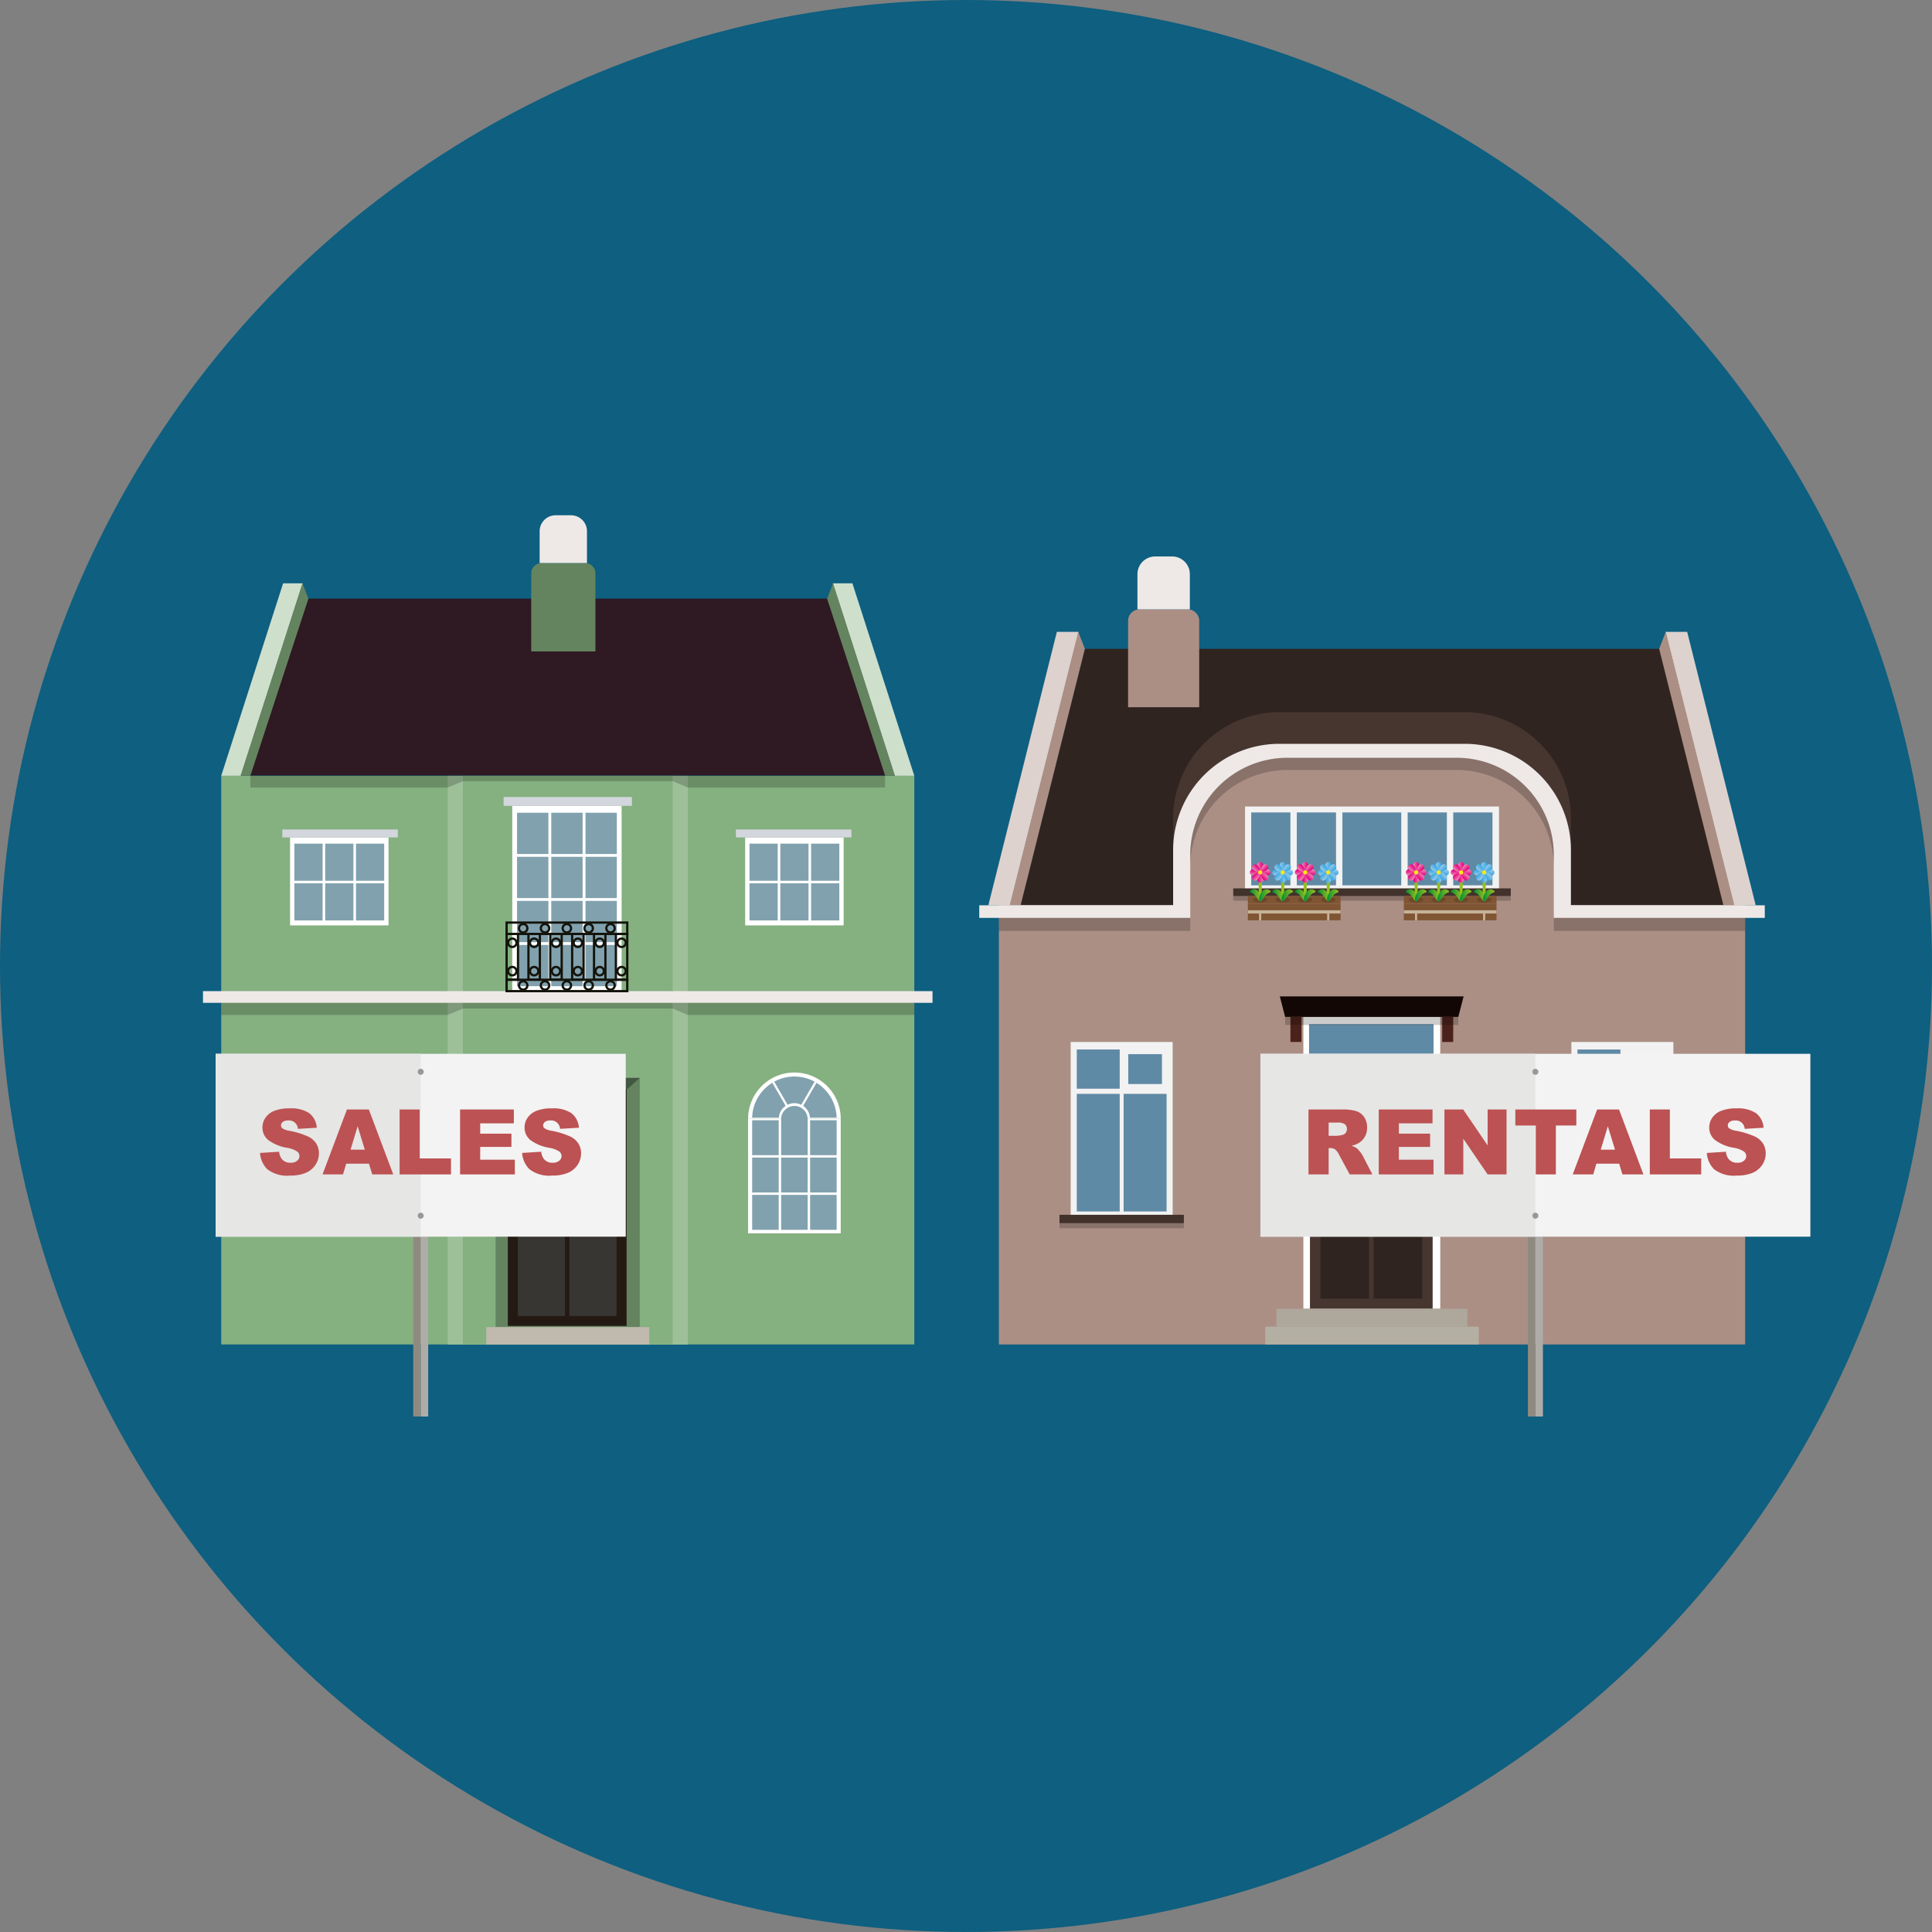 <?xml version="1.0" encoding="UTF-8"?>
<svg xmlns="http://www.w3.org/2000/svg" xmlns:xlink="http://www.w3.org/1999/xlink" width="160" height="160" viewBox="0 0 160 160">
  <rect x="0" y="0" width="160" height="160" fill="#808080" stroke="none"/>
  <defs>
    <style>.cls-1{isolation:isolate;}.cls-2{fill:#0e5f80;}.cls-3{fill:#85b080;}.cls-4{fill:#9dc099;}.cls-5{fill:#2f1922;}.cls-100,.cls-103,.cls-104,.cls-105,.cls-106,.cls-107,.cls-108,.cls-109,.cls-11,.cls-110,.cls-116,.cls-117,.cls-16,.cls-17,.cls-19,.cls-23,.cls-31,.cls-32,.cls-33,.cls-34,.cls-35,.cls-36,.cls-37,.cls-38,.cls-42,.cls-43,.cls-44,.cls-45,.cls-46,.cls-47,.cls-48,.cls-49,.cls-5,.cls-52,.cls-53,.cls-54,.cls-55,.cls-56,.cls-57,.cls-58,.cls-59,.cls-62,.cls-63,.cls-64,.cls-65,.cls-66,.cls-67,.cls-68,.cls-69,.cls-73,.cls-74,.cls-75,.cls-76,.cls-77,.cls-78,.cls-79,.cls-80,.cls-83,.cls-84,.cls-85,.cls-86,.cls-87,.cls-88,.cls-89,.cls-9,.cls-90,.cls-93,.cls-94,.cls-95,.cls-96,.cls-97,.cls-98,.cls-99{fill-rule:evenodd;}.cls-6{fill:#648460;}.cls-7,.cls-9{fill:#eee9e7;}.cls-8{fill:#cedfcc;}.cls-10{opacity:0.2;}.cls-11{fill:#435840;}.cls-12{fill:#241a13;}.cls-13{fill:#5f8aa5;}.cls-14{fill:#383633;}.cls-15{fill:#c87e2c;}.cls-16{fill:#c0b9ad;}.cls-113,.cls-17{fill:#fff;}.cls-18,.cls-19{fill:#81a1ae;}.cls-20{fill:#d3d6dd;}.cls-21,.cls-30{fill:none;stroke-miterlimit:10;}.cls-21{stroke:#14140b;stroke-width:0.187px;}.cls-22{fill:#ab8f85;}.cls-114,.cls-23{fill:#2f2420;}.cls-24{fill:#ddd2ce;}.cls-25{fill:#473630;}.cls-26{fill:#f2f2f2;}.cls-27{fill:#41322b;}.cls-28{fill:#7f5533;}.cls-29{fill:#422918;mix-blend-mode:multiply;opacity:0.3;}.cls-30{stroke:#93c01f;stroke-width:0.254px;}.cls-31{fill:url(#linear-gradient);}.cls-32{fill:url(#linear-gradient-2);}.cls-33{fill:url(#linear-gradient-3);}.cls-34{fill:url(#linear-gradient-4);}.cls-35{fill:url(#linear-gradient-5);}.cls-36{fill:url(#linear-gradient-6);}.cls-37{fill:url(#linear-gradient-7);}.cls-38{fill:url(#linear-gradient-8);}.cls-39{fill:#fcea0d;}.cls-40{fill:url(#linear-gradient-9);}.cls-41{fill:url(#linear-gradient-10);}.cls-42{fill:url(#linear-gradient-11);}.cls-43{fill:url(#linear-gradient-12);}.cls-44{fill:url(#linear-gradient-13);}.cls-45{fill:url(#linear-gradient-14);}.cls-46{fill:url(#linear-gradient-15);}.cls-47{fill:url(#linear-gradient-16);}.cls-48{fill:url(#linear-gradient-17);}.cls-49{fill:url(#linear-gradient-18);}.cls-50{fill:url(#linear-gradient-19);}.cls-51{fill:url(#linear-gradient-20);}.cls-52{fill:url(#linear-gradient-21);}.cls-53{fill:url(#linear-gradient-22);}.cls-54{fill:url(#linear-gradient-23);}.cls-55{fill:url(#linear-gradient-24);}.cls-56{fill:url(#linear-gradient-25);}.cls-57{fill:url(#linear-gradient-26);}.cls-58{fill:url(#linear-gradient-27);}.cls-59{fill:url(#linear-gradient-28);}.cls-60{fill:url(#linear-gradient-29);}.cls-61{fill:url(#linear-gradient-30);}.cls-62{fill:url(#linear-gradient-31);}.cls-63{fill:url(#linear-gradient-32);}.cls-64{fill:url(#linear-gradient-33);}.cls-65{fill:url(#linear-gradient-34);}.cls-66{fill:url(#linear-gradient-35);}.cls-67{fill:url(#linear-gradient-36);}.cls-68{fill:url(#linear-gradient-37);}.cls-69{fill:url(#linear-gradient-38);}.cls-70{fill:url(#linear-gradient-39);}.cls-71{fill:url(#linear-gradient-40);}.cls-72{fill:#c7b299;}.cls-73{fill:url(#linear-gradient-41);}.cls-74{fill:url(#linear-gradient-42);}.cls-75{fill:url(#linear-gradient-43);}.cls-76{fill:url(#linear-gradient-44);}.cls-77{fill:url(#linear-gradient-45);}.cls-78{fill:url(#linear-gradient-46);}.cls-79{fill:url(#linear-gradient-47);}.cls-80{fill:url(#linear-gradient-48);}.cls-81{fill:url(#linear-gradient-49);}.cls-82{fill:url(#linear-gradient-50);}.cls-83{fill:url(#linear-gradient-51);}.cls-84{fill:url(#linear-gradient-52);}.cls-85{fill:url(#linear-gradient-53);}.cls-86{fill:url(#linear-gradient-54);}.cls-87{fill:url(#linear-gradient-55);}.cls-88{fill:url(#linear-gradient-56);}.cls-89{fill:url(#linear-gradient-57);}.cls-90{fill:url(#linear-gradient-58);}.cls-91{fill:url(#linear-gradient-59);}.cls-92{fill:url(#linear-gradient-60);}.cls-93{fill:url(#linear-gradient-61);}.cls-94{fill:url(#linear-gradient-62);}.cls-95{fill:url(#linear-gradient-63);}.cls-96{fill:url(#linear-gradient-64);}.cls-97{fill:url(#linear-gradient-65);}.cls-98{fill:url(#linear-gradient-66);}.cls-99{fill:url(#linear-gradient-67);}.cls-100{fill:url(#linear-gradient-68);}.cls-101{fill:url(#linear-gradient-69);}.cls-102{fill:url(#linear-gradient-70);}.cls-103{fill:url(#linear-gradient-71);}.cls-104{fill:url(#linear-gradient-72);}.cls-105{fill:url(#linear-gradient-73);}.cls-106{fill:url(#linear-gradient-74);}.cls-107{fill:url(#linear-gradient-75);}.cls-108{fill:url(#linear-gradient-76);}.cls-109{fill:url(#linear-gradient-77);}.cls-110{fill:url(#linear-gradient-78);}.cls-111{fill:url(#linear-gradient-79);}.cls-112{fill:url(#linear-gradient-80);}.cls-115{fill:#c8752c;}.cls-116{fill:#ada79c;}.cls-117{fill:#b4afa3;}.cls-118{fill:#120705;}.cls-119{fill:#4b221b;}.cls-120{fill:#8f8a80;}.cls-121{fill:#afaca8;}.cls-122{fill:#f3f3f3;}.cls-123{fill:#e6e6e5;}.cls-124{fill:#989898;}.cls-125{fill:#bc5253;}</style>
    <linearGradient id="linear-gradient" x1="119.907" y1="71.772" x2="120.386" y2="71.772" gradientTransform="translate(-15.78)" gradientUnits="userSpaceOnUse">
      <stop offset="0" stop-color="#ef87b5"></stop>
      <stop offset="0.406" stop-color="#eb4b9c"></stop>
      <stop offset="0.806" stop-color="#e71586"></stop>
      <stop offset="1" stop-color="#e5007e"></stop>
    </linearGradient>
    <linearGradient id="linear-gradient-2" x1="-5594.776" y1="-3520.552" x2="-5594.297" y2="-3520.552" gradientTransform="translate(-5490.17 -3447.825) rotate(180)" xlink:href="#linear-gradient"></linearGradient>
    <linearGradient id="linear-gradient-3" x1="-928.437" y1="-4594.568" x2="-927.958" y2="-4594.568" gradientTransform="translate(-4489.724 1000.446) rotate(90)" xlink:href="#linear-gradient"></linearGradient>
    <linearGradient id="linear-gradient-4" x1="-4546.432" y1="1145.788" x2="-4545.953" y2="1145.788" gradientTransform="translate(-1041.899 -4473.944) rotate(-90)" xlink:href="#linear-gradient"></linearGradient>
    <linearGradient id="linear-gradient-5" x1="562.166" y1="-2478.517" x2="562.645" y2="-2478.517" gradientTransform="translate(-2045.553 1426.807) rotate(45)" xlink:href="#linear-gradient"></linearGradient>
    <linearGradient id="linear-gradient-6" x1="-6037.034" y1="-970.263" x2="-6036.555" y2="-970.263" gradientTransform="translate(-3478.55 -4882.151) rotate(-135)" xlink:href="#linear-gradient"></linearGradient>
    <linearGradient id="linear-gradient-7" x1="-3478.725" y1="-5036.826" x2="-3478.246" y2="-5036.826" gradientTransform="translate(-5916.531 -1029.326) rotate(135)" xlink:href="#linear-gradient"></linearGradient>
    <linearGradient id="linear-gradient-8" x1="-1996.143" y1="1588.046" x2="-1995.664" y2="1588.046" gradientTransform="translate(392.428 -2462.324) rotate(-45)" xlink:href="#linear-gradient"></linearGradient>
    <linearGradient id="linear-gradient-9" x1="119.283" y1="74.142" x2="120.246" y2="74.142" gradientTransform="translate(-15.78)" gradientUnits="userSpaceOnUse">
      <stop offset="0" stop-color="#008d36"></stop>
      <stop offset="0.448" stop-color="#48a62b"></stop>
      <stop offset="0.82" stop-color="#7eb922"></stop>
      <stop offset="1" stop-color="#93c01f"></stop>
    </linearGradient>
    <linearGradient id="linear-gradient-10" x1="120.047" y1="74.142" x2="121.01" y2="74.142" xlink:href="#linear-gradient-9"></linearGradient>
    <linearGradient id="linear-gradient-11" x1="121.769" y1="71.772" x2="122.248" y2="71.772" gradientTransform="translate(-15.78)" gradientUnits="userSpaceOnUse">
      <stop offset="0" stop-color="#9ccaee"></stop>
      <stop offset="0.25" stop-color="#7fc0ea"></stop>
      <stop offset="0.754" stop-color="#4aafe3"></stop>
      <stop offset="1" stop-color="#35a8e0"></stop>
    </linearGradient>
    <linearGradient id="linear-gradient-12" x1="-5596.638" y1="-3520.552" x2="-5596.159" y2="-3520.552" gradientTransform="translate(-5490.17 -3447.825) rotate(180)" xlink:href="#linear-gradient-11"></linearGradient>
    <linearGradient id="linear-gradient-13" x1="-928.437" y1="-4596.429" x2="-927.958" y2="-4596.429" gradientTransform="translate(-4489.724 1000.446) rotate(90)" xlink:href="#linear-gradient-11"></linearGradient>
    <linearGradient id="linear-gradient-14" x1="-4546.432" y1="1147.649" x2="-4545.953" y2="1147.649" gradientTransform="translate(-1041.899 -4473.944) rotate(-90)" xlink:href="#linear-gradient-11"></linearGradient>
    <linearGradient id="linear-gradient-15" x1="563.482" y1="-2479.834" x2="563.961" y2="-2479.834" gradientTransform="translate(-2045.553 1426.807) rotate(45)" xlink:href="#linear-gradient-11"></linearGradient>
    <linearGradient id="linear-gradient-16" x1="-6038.351" y1="-968.946" x2="-6037.872" y2="-968.946" gradientTransform="translate(-3478.55 -4882.151) rotate(-135)" xlink:href="#linear-gradient-11"></linearGradient>
    <linearGradient id="linear-gradient-17" x1="-3480.042" y1="-5038.143" x2="-3479.563" y2="-5038.143" gradientTransform="translate(-5916.531 -1029.326) rotate(135)" xlink:href="#linear-gradient-11"></linearGradient>
    <linearGradient id="linear-gradient-18" x1="-1994.827" y1="1589.363" x2="-1994.348" y2="1589.363" gradientTransform="translate(392.428 -2462.324) rotate(-45)" xlink:href="#linear-gradient-11"></linearGradient>
    <linearGradient id="linear-gradient-19" x1="121.145" y1="74.142" x2="122.108" y2="74.142" xlink:href="#linear-gradient-9"></linearGradient>
    <linearGradient id="linear-gradient-20" x1="121.909" y1="74.142" x2="122.872" y2="74.142" xlink:href="#linear-gradient-9"></linearGradient>
    <linearGradient id="linear-gradient-21" x1="125.54" y1="71.772" x2="126.019" y2="71.772" xlink:href="#linear-gradient-11"></linearGradient>
    <linearGradient id="linear-gradient-22" x1="-5600.408" y1="-3520.552" x2="-5599.93" y2="-3520.552" gradientTransform="translate(-5490.17 -3447.825) rotate(180)" xlink:href="#linear-gradient-11"></linearGradient>
    <linearGradient id="linear-gradient-23" x1="-928.437" y1="-4600.2" x2="-927.958" y2="-4600.2" gradientTransform="translate(-4489.724 1000.446) rotate(90)" xlink:href="#linear-gradient-11"></linearGradient>
    <linearGradient id="linear-gradient-24" x1="-4546.432" y1="1151.42" x2="-4545.953" y2="1151.42" gradientTransform="translate(-1041.899 -4473.944) rotate(-90)" xlink:href="#linear-gradient-11"></linearGradient>
    <linearGradient id="linear-gradient-25" x1="566.149" y1="-2482.5" x2="566.628" y2="-2482.5" gradientTransform="translate(-2045.553 1426.807) rotate(45)" xlink:href="#linear-gradient-11"></linearGradient>
    <linearGradient id="linear-gradient-26" x1="-6041.017" y1="-966.28" x2="-6040.538" y2="-966.28" gradientTransform="translate(-3478.55 -4882.151) rotate(-135)" xlink:href="#linear-gradient-11"></linearGradient>
    <linearGradient id="linear-gradient-27" x1="-3482.708" y1="-5040.809" x2="-3482.229" y2="-5040.809" gradientTransform="translate(-5916.531 -1029.326) rotate(135)" xlink:href="#linear-gradient-11"></linearGradient>
    <linearGradient id="linear-gradient-28" x1="-1992.16" y1="1592.029" x2="-1991.681" y2="1592.029" gradientTransform="translate(392.428 -2462.324) rotate(-45)" xlink:href="#linear-gradient-11"></linearGradient>
    <linearGradient id="linear-gradient-29" x1="124.916" y1="74.142" x2="125.879" y2="74.142" xlink:href="#linear-gradient-9"></linearGradient>
    <linearGradient id="linear-gradient-30" x1="125.68" y1="74.142" x2="126.643" y2="74.142" xlink:href="#linear-gradient-9"></linearGradient>
    <linearGradient id="linear-gradient-31" x1="123.631" y1="71.772" x2="124.11" y2="71.772" xlink:href="#linear-gradient"></linearGradient>
    <linearGradient id="linear-gradient-32" x1="-5598.499" y1="-3520.552" x2="-5598.02" y2="-3520.552" gradientTransform="translate(-5490.17 -3447.825) rotate(180)" xlink:href="#linear-gradient"></linearGradient>
    <linearGradient id="linear-gradient-33" x1="-928.437" y1="-4598.291" x2="-927.958" y2="-4598.291" gradientTransform="translate(-4489.724 1000.446) rotate(90)" xlink:href="#linear-gradient"></linearGradient>
    <linearGradient id="linear-gradient-34" x1="-4546.432" y1="1149.511" x2="-4545.953" y2="1149.511" gradientTransform="translate(-1041.899 -4473.944) rotate(-90)" xlink:href="#linear-gradient"></linearGradient>
    <linearGradient id="linear-gradient-35" x1="564.799" y1="-2481.15" x2="565.278" y2="-2481.15" gradientTransform="translate(-2045.553 1426.807) rotate(45)" xlink:href="#linear-gradient"></linearGradient>
    <linearGradient id="linear-gradient-36" x1="-6039.667" y1="-967.63" x2="-6039.188" y2="-967.63" gradientTransform="translate(-3478.55 -4882.151) rotate(-135)" xlink:href="#linear-gradient"></linearGradient>
    <linearGradient id="linear-gradient-37" x1="-3481.358" y1="-5039.459" x2="-3480.879" y2="-5039.459" gradientTransform="translate(-5916.531 -1029.326) rotate(135)" xlink:href="#linear-gradient"></linearGradient>
    <linearGradient id="linear-gradient-38" x1="-1993.511" y1="1590.679" x2="-1993.032" y2="1590.679" gradientTransform="translate(392.428 -2462.324) rotate(-45)" xlink:href="#linear-gradient"></linearGradient>
    <linearGradient id="linear-gradient-39" x1="123.007" y1="74.142" x2="123.97" y2="74.142" xlink:href="#linear-gradient-9"></linearGradient>
    <linearGradient id="linear-gradient-40" x1="123.77" y1="74.142" x2="124.734" y2="74.142" xlink:href="#linear-gradient-9"></linearGradient>
    <linearGradient id="linear-gradient-41" x1="132.821" y1="71.772" x2="133.3" y2="71.772" xlink:href="#linear-gradient"></linearGradient>
    <linearGradient id="linear-gradient-42" x1="-5607.69" y1="-3520.552" x2="-5607.211" y2="-3520.552" gradientTransform="translate(-5490.17 -3447.825) rotate(180)" xlink:href="#linear-gradient"></linearGradient>
    <linearGradient id="linear-gradient-43" x1="-928.437" y1="-4607.481" x2="-927.958" y2="-4607.481" gradientTransform="translate(-4489.724 1000.446) rotate(90)" xlink:href="#linear-gradient"></linearGradient>
    <linearGradient id="linear-gradient-44" x1="-4546.432" y1="1158.701" x2="-4545.953" y2="1158.701" gradientTransform="translate(-1041.899 -4473.944) rotate(-90)" xlink:href="#linear-gradient"></linearGradient>
    <linearGradient id="linear-gradient-45" x1="571.297" y1="-2487.649" x2="571.776" y2="-2487.649" gradientTransform="translate(-2045.553 1426.807) rotate(45)" xlink:href="#linear-gradient"></linearGradient>
    <linearGradient id="linear-gradient-46" x1="-6046.166" y1="-961.131" x2="-6045.687" y2="-961.131" gradientTransform="translate(-3478.55 -4882.151) rotate(-135)" xlink:href="#linear-gradient"></linearGradient>
    <linearGradient id="linear-gradient-47" x1="-3487.857" y1="-5045.958" x2="-3487.378" y2="-5045.958" gradientTransform="translate(-5916.531 -1029.326) rotate(135)" xlink:href="#linear-gradient"></linearGradient>
    <linearGradient id="linear-gradient-48" x1="-1987.012" y1="1597.178" x2="-1986.533" y2="1597.178" gradientTransform="translate(392.428 -2462.324) rotate(-45)" xlink:href="#linear-gradient"></linearGradient>
    <linearGradient id="linear-gradient-49" x1="132.197" y1="74.142" x2="133.16" y2="74.142" xlink:href="#linear-gradient-9"></linearGradient>
    <linearGradient id="linear-gradient-50" x1="132.961" y1="74.142" x2="133.924" y2="74.142" xlink:href="#linear-gradient-9"></linearGradient>
    <linearGradient id="linear-gradient-51" x1="134.683" y1="71.772" x2="135.162" y2="71.772" xlink:href="#linear-gradient-11"></linearGradient>
    <linearGradient id="linear-gradient-52" x1="-5609.551" y1="-3520.552" x2="-5609.072" y2="-3520.552" gradientTransform="translate(-5490.17 -3447.825) rotate(180)" xlink:href="#linear-gradient-11"></linearGradient>
    <linearGradient id="linear-gradient-53" x1="-928.437" y1="-4609.343" x2="-927.958" y2="-4609.343" gradientTransform="translate(-4489.724 1000.446) rotate(90)" xlink:href="#linear-gradient-11"></linearGradient>
    <linearGradient id="linear-gradient-54" x1="-4546.432" y1="1160.563" x2="-4545.953" y2="1160.563" gradientTransform="translate(-1041.899 -4473.944) rotate(-90)" xlink:href="#linear-gradient-11"></linearGradient>
    <linearGradient id="linear-gradient-55" x1="572.614" y1="-2488.965" x2="573.093" y2="-2488.965" gradientTransform="translate(-2045.553 1426.807) rotate(45)" xlink:href="#linear-gradient-11"></linearGradient>
    <linearGradient id="linear-gradient-56" x1="-6047.482" y1="-959.815" x2="-6047.003" y2="-959.815" gradientTransform="translate(-3478.55 -4882.151) rotate(-135)" xlink:href="#linear-gradient-11"></linearGradient>
    <linearGradient id="linear-gradient-57" x1="-3489.173" y1="-5047.274" x2="-3488.694" y2="-5047.274" gradientTransform="translate(-5916.531 -1029.326) rotate(135)" xlink:href="#linear-gradient-11"></linearGradient>
    <linearGradient id="linear-gradient-58" x1="-1985.696" y1="1598.494" x2="-1985.216" y2="1598.494" gradientTransform="translate(392.428 -2462.324) rotate(-45)" xlink:href="#linear-gradient-11"></linearGradient>
    <linearGradient id="linear-gradient-59" x1="134.059" y1="74.142" x2="135.022" y2="74.142" xlink:href="#linear-gradient-9"></linearGradient>
    <linearGradient id="linear-gradient-60" x1="134.823" y1="74.142" x2="135.786" y2="74.142" xlink:href="#linear-gradient-9"></linearGradient>
    <linearGradient id="linear-gradient-61" x1="138.454" y1="71.772" x2="138.933" y2="71.772" xlink:href="#linear-gradient-11"></linearGradient>
    <linearGradient id="linear-gradient-62" x1="-5613.322" y1="-3520.552" x2="-5612.843" y2="-3520.552" gradientTransform="translate(-5490.17 -3447.825) rotate(180)" xlink:href="#linear-gradient-11"></linearGradient>
    <linearGradient id="linear-gradient-63" x1="-928.437" y1="-4613.114" x2="-927.958" y2="-4613.114" gradientTransform="translate(-4489.724 1000.446) rotate(90)" xlink:href="#linear-gradient-11"></linearGradient>
    <linearGradient id="linear-gradient-64" x1="-4546.432" y1="1164.334" x2="-4545.953" y2="1164.334" gradientTransform="translate(-1041.899 -4473.944) rotate(-90)" xlink:href="#linear-gradient-11"></linearGradient>
    <linearGradient id="linear-gradient-65" x1="575.28" y1="-2491.631" x2="575.759" y2="-2491.631" gradientTransform="translate(-2045.553 1426.807) rotate(45)" xlink:href="#linear-gradient-11"></linearGradient>
    <linearGradient id="linear-gradient-66" x1="-6050.149" y1="-957.149" x2="-6049.67" y2="-957.149" gradientTransform="translate(-3478.55 -4882.151) rotate(-135)" xlink:href="#linear-gradient-11"></linearGradient>
    <linearGradient id="linear-gradient-67" x1="-3491.84" y1="-5049.94" x2="-3491.361" y2="-5049.94" gradientTransform="translate(-5916.531 -1029.326) rotate(135)" xlink:href="#linear-gradient-11"></linearGradient>
    <linearGradient id="linear-gradient-68" x1="-1983.029" y1="1601.16" x2="-1982.55" y2="1601.16" gradientTransform="translate(392.428 -2462.324) rotate(-45)" xlink:href="#linear-gradient-11"></linearGradient>
    <linearGradient id="linear-gradient-69" x1="137.83" y1="74.142" x2="138.793" y2="74.142" xlink:href="#linear-gradient-9"></linearGradient>
    <linearGradient id="linear-gradient-70" x1="138.594" y1="74.142" x2="139.556" y2="74.142" xlink:href="#linear-gradient-9"></linearGradient>
    <linearGradient id="linear-gradient-71" x1="136.544" y1="71.772" x2="137.023" y2="71.772" xlink:href="#linear-gradient"></linearGradient>
    <linearGradient id="linear-gradient-72" x1="-5611.413" y1="-3520.552" x2="-5610.934" y2="-3520.552" gradientTransform="translate(-5490.17 -3447.825) rotate(180)" xlink:href="#linear-gradient"></linearGradient>
    <linearGradient id="linear-gradient-73" x1="-928.437" y1="-4611.205" x2="-927.958" y2="-4611.205" gradientTransform="translate(-4489.724 1000.446) rotate(90)" xlink:href="#linear-gradient"></linearGradient>
    <linearGradient id="linear-gradient-74" x1="-4546.432" y1="1162.425" x2="-4545.953" y2="1162.425" gradientTransform="translate(-1041.899 -4473.944) rotate(-90)" xlink:href="#linear-gradient"></linearGradient>
    <linearGradient id="linear-gradient-75" x1="573.93" y1="-2490.281" x2="574.409" y2="-2490.281" gradientTransform="translate(-2045.553 1426.807) rotate(45)" xlink:href="#linear-gradient"></linearGradient>
    <linearGradient id="linear-gradient-76" x1="-6048.799" y1="-958.499" x2="-6048.32" y2="-958.499" gradientTransform="translate(-3478.55 -4882.151) rotate(-135)" xlink:href="#linear-gradient"></linearGradient>
    <linearGradient id="linear-gradient-77" x1="-3490.49" y1="-5048.591" x2="-3490.011" y2="-5048.591" gradientTransform="translate(-5916.531 -1029.326) rotate(135)" xlink:href="#linear-gradient"></linearGradient>
    <linearGradient id="linear-gradient-78" x1="-1984.379" y1="1599.811" x2="-1983.9" y2="1599.811" gradientTransform="translate(392.428 -2462.324) rotate(-45)" xlink:href="#linear-gradient"></linearGradient>
    <linearGradient id="linear-gradient-79" x1="135.92" y1="74.142" x2="136.883" y2="74.142" xlink:href="#linear-gradient-9"></linearGradient>
    <linearGradient id="linear-gradient-80" x1="136.684" y1="74.142" x2="137.647" y2="74.142" xlink:href="#linear-gradient-9"></linearGradient>
  </defs>
  <g class="cls-1">
    <g id="Layer_1" data-name="Layer 1">
      <circle class="cls-2" cx="80" cy="80" r="80"></circle>
      <rect class="cls-3" x="18.32" y="64.247" width="57.399" height="47.095"></rect>
      <rect class="cls-4" x="37.073" y="64.247" width="19.892" height="47.095"></rect>
      <rect class="cls-3" x="38.332" y="64.247" width="17.375" height="47.095"></rect>
      <polygon class="cls-5" points="69.944 49.58 24.095 49.58 19.108 64.218 74.931 64.218 69.944 49.58"></polygon>
      <path class="cls-6" d="M43.992,46.624h5.319a0,0,0,0,1,0,0v6.457a.866.866,0,0,1-.866.866H44.858a.866.866,0,0,1-.866-.866V46.624a0,0,0,0,1,0,0Z" transform="translate(93.303 100.572) rotate(180)"></path>
      <path class="cls-7" d="M44.691,42.67h3.921a0,0,0,0,1,0,0v2.63a1.323,1.323,0,0,1-1.323,1.323H46.015a1.323,1.323,0,0,1-1.323-1.323v-2.63A0,0,0,0,1,44.691,42.67Z" transform="translate(93.303 89.295) rotate(180)"></path>
      <polygon class="cls-8" points="68.968 48.309 70.593 48.309 75.719 64.247 74.093 64.247 68.968 48.309"></polygon>
      <polygon class="cls-6" points="68.497 49.58 68.991 48.309 74.117 64.247 73.305 64.247 68.497 49.58"></polygon>
      <polygon class="cls-8" points="25.071 48.309 23.446 48.309 18.32 64.247 19.945 64.247 25.071 48.309"></polygon>
      <polygon class="cls-6" points="25.541 49.58 25.047 48.309 19.921 64.247 20.734 64.247 25.541 49.58"></polygon>
      <polygon class="cls-9" points="77.228 82.081 77.228 83.05 16.811 83.05 16.811 82.081 28.233 82.081 77.228 82.081 77.228 82.081"></polygon>
      <polygon class="cls-10" points="75.719 84.053 56.965 84.053 55.707 83.522 38.332 83.522 37.073 84.053 18.32 84.053 18.32 83.05 75.719 83.05 75.719 84.053"></polygon>
      <polygon class="cls-10" points="73.297 65.221 56.965 65.221 55.707 64.69 38.332 64.69 37.073 65.221 20.734 65.221 20.734 64.218 73.297 64.218 73.297 65.221"></polygon>
      <rect class="cls-6" x="41.047" y="89.267" width="11.937" height="20.638"></rect>
      <polygon class="cls-11" points="52.983 89.267 41.047 89.267 42.892 91 51.057 91 52.983 89.267"></polygon>
      <g id="Symbol_9_0_Layer2_0_MEMBER_8_MEMBER_12_MEMBER_0_FILL" data-name="Symbol 9 0 Layer2 0 MEMBER 8 MEMBER 12 MEMBER 0 FILL">
        <path class="cls-12" d="M42.055,90.212H51.893v19.593H42.055Z"></path>
      </g>
      <g id="Symbol_9_0_Layer2_0_MEMBER_8_MEMBER_12_MEMBER_1_MEMBER_1_FILL" data-name="Symbol 9 0 Layer2 0 MEMBER 8 MEMBER 12 MEMBER 1 MEMBER 1 FILL">
        <path class="cls-13" d="M50.663,91.146v7.877H43.287V91.146Z"></path>
      </g>
      <g id="Symbol_9_0_Layer2_0_MEMBER_8_MEMBER_12_MEMBER_2_MEMBER_0_FILL" data-name="Symbol 9 0 Layer2 0 MEMBER 8 MEMBER 12 MEMBER 2 MEMBER 0 FILL">
        <path class="cls-14" d="M47.158,108.984v-6.693h3.898v6.693Z"></path>
      </g>
      <g id="Symbol_9_0_Layer2_0_MEMBER_8_MEMBER_12_MEMBER_2_MEMBER_1_FILL" data-name="Symbol 9 0 Layer2 0 MEMBER 8 MEMBER 12 MEMBER 2 MEMBER 1 FILL">
        <path class="cls-14" d="M42.891,108.984v-6.693H46.79v6.693Z"></path>
      </g>
      <g id="Symbol_9_0_Layer2_0_MEMBER_8_MEMBER_12_MEMBER_2_MEMBER_1_FILL-2" data-name="Symbol 9 0 Layer2 0 MEMBER 8 MEMBER 12 MEMBER 2 MEMBER 1 FILL">
        <path class="cls-14" d="M42.892,101.748v-1.74h8.165v1.74Z"></path>
      </g>
      <g id="Symbol_9_0_Layer2_0_MEMBER_8_MEMBER_13_FILL" data-name="Symbol 9 0 Layer2 0 MEMBER 8 MEMBER 13 FILL">
        <path class="cls-15" d="M42.657,100.853a.702.702,0,0,1,.234-.535.768.768,0,0,1,1.104,0,.702.702,0,0,1,.234.535.721.721,0,0,1-.234.552.755.755,0,0,1-.552.234.8.8,0,0,1-.786-.786Z"></path>
      </g>
      <polygon class="cls-16" points="53.775 111.342 53.775 109.905 40.264 109.905 40.264 111.342 53.775 111.342 53.775 111.342"></polygon>
      <polygon class="cls-17" points="31.935 92.657 24.263 92.657 24.263 102.141 31.935 102.141 31.935 92.657 31.935 92.657"></polygon>
      <rect class="cls-18" x="24.601" y="92.774" width="2.198" height="2.893"></rect>
      <rect class="cls-18" x="29.399" y="92.774" width="2.198" height="2.893"></rect>
      <rect class="cls-18" x="24.601" y="95.864" width="2.198" height="2.893"></rect>
      <rect class="cls-18" x="27" y="95.864" width="2.198" height="2.893"></rect>
      <rect class="cls-18" x="29.399" y="95.864" width="2.198" height="2.893"></rect>
      <rect class="cls-18" x="24.601" y="98.955" width="2.198" height="2.893"></rect>
      <rect class="cls-18" x="27" y="98.955" width="2.198" height="2.893"></rect>
      <rect class="cls-18" x="29.399" y="98.955" width="2.198" height="2.893"></rect>
      <path class="cls-17" d="M28.1,88.821a3.836,3.836,0,0,1,3.836,3.836H24.264A3.836,3.836,0,0,1,28.1,88.821Z"></path>
      <path class="cls-19" d="M27,92.657v0a1.1,1.1,0,0,1,2.199,0l-.001.01v2.999H27V92.657Z"></path>
      <path class="cls-19" d="M28.665,91.495a1.253,1.253,0,0,0-1.131,0l-1.107-1.917a3.509,3.509,0,0,1,3.345,0Z"></path>
      <path class="cls-19" d="M27.373,91.582a1.294,1.294,0,0,0-.562.984H24.6a3.497,3.497,0,0,1,1.67-2.893Z"></path>
      <path class="cls-19" d="M29.388,92.566a1.294,1.294,0,0,0-.562-.984l1.103-1.91a3.497,3.497,0,0,1,1.671,2.893Z"></path>
      <polygon class="cls-17" points="51.481 66.736 42.422 66.736 42.422 82.019 51.481 82.019 51.481 66.736 51.481 66.736"></polygon>
      <rect class="cls-18" x="42.82" y="70.958" width="2.596" height="3.416"></rect>
      <rect class="cls-18" x="45.653" y="70.958" width="2.596" height="3.416"></rect>
      <rect class="cls-18" x="48.487" y="70.958" width="2.596" height="3.416"></rect>
      <rect class="cls-18" x="42.82" y="74.608" width="2.596" height="3.416"></rect>
      <rect class="cls-18" x="45.653" y="74.608" width="2.596" height="3.416"></rect>
      <rect class="cls-18" x="48.487" y="74.608" width="2.596" height="3.416"></rect>
      <rect class="cls-18" x="42.82" y="67.308" width="2.596" height="3.416"></rect>
      <rect class="cls-18" x="45.653" y="67.308" width="2.596" height="3.416"></rect>
      <rect class="cls-18" x="48.487" y="67.308" width="2.596" height="3.416"></rect>
      <rect class="cls-18" x="42.82" y="78.257" width="2.596" height="3.416"></rect>
      <rect class="cls-18" x="45.653" y="78.257" width="2.596" height="3.416"></rect>
      <rect class="cls-18" x="48.487" y="78.257" width="2.596" height="3.416"></rect>
      <rect class="cls-20" x="41.705" y="66.007" width="10.628" height="0.729" transform="translate(94.039 132.744) rotate(-180)"></rect>
      <rect class="cls-21" x="51.004" y="77.347" width="0.944" height="3.79" transform="translate(102.952 158.484) rotate(-180)"></rect>
      <circle class="cls-21" cx="51.476" cy="78.077" r="0.348"></circle>
      <circle class="cls-21" cx="51.476" cy="80.426" r="0.348"></circle>
      <rect class="cls-21" x="46.479" y="71.878" width="0.944" height="9.994" transform="translate(123.826 29.924) rotate(90)"></rect>
      <circle class="cls-21" cx="50.561" cy="76.875" r="0.348"></circle>
      <circle class="cls-21" cx="48.752" cy="76.875" r="0.348"></circle>
      <circle class="cls-21" cx="46.944" cy="76.875" r="0.348"></circle>
      <circle class="cls-21" cx="45.136" cy="76.875" r="0.348"></circle>
      <circle class="cls-21" cx="43.328" cy="76.875" r="0.348"></circle>
      <rect class="cls-21" x="46.479" y="76.612" width="0.944" height="9.994" transform="translate(128.56 34.658) rotate(90)"></rect>
      <circle class="cls-21" cx="50.561" cy="81.609" r="0.348"></circle>
      <circle class="cls-21" cx="48.752" cy="81.609" r="0.348"></circle>
      <circle class="cls-21" cx="46.944" cy="81.609" r="0.348"></circle>
      <circle class="cls-21" cx="45.136" cy="81.609" r="0.348"></circle>
      <circle class="cls-21" cx="43.328" cy="81.609" r="0.348"></circle>
      <rect class="cls-21" x="49.194" y="77.347" width="0.944" height="3.79" transform="translate(99.332 158.484) rotate(-180)"></rect>
      <circle class="cls-21" cx="49.666" cy="78.077" r="0.348"></circle>
      <circle class="cls-21" cx="49.666" cy="80.426" r="0.348"></circle>
      <rect class="cls-21" x="47.384" y="77.347" width="0.944" height="3.79" transform="translate(95.712 158.484) rotate(-180)"></rect>
      <circle class="cls-21" cx="47.856" cy="78.077" r="0.348"></circle>
      <circle class="cls-21" cx="47.856" cy="80.426" r="0.348"></circle>
      <rect class="cls-21" x="45.574" y="77.347" width="0.944" height="3.79" transform="translate(92.092 158.484) rotate(-180)"></rect>
      <circle class="cls-21" cx="46.046" cy="78.077" r="0.348"></circle>
      <circle class="cls-21" cx="46.046" cy="80.426" r="0.348"></circle>
      <rect class="cls-21" x="43.764" y="77.347" width="0.944" height="3.79" transform="translate(88.472 158.484) rotate(-180)"></rect>
      <circle class="cls-21" cx="44.236" cy="78.077" r="0.348"></circle>
      <circle class="cls-21" cx="44.236" cy="80.426" r="0.348"></circle>
      <rect class="cls-21" x="41.954" y="77.347" width="0.944" height="3.79" transform="translate(84.853 158.484) rotate(-180)"></rect>
      <circle class="cls-21" cx="42.426" cy="78.077" r="0.348"></circle>
      <circle class="cls-21" cx="42.426" cy="80.426" r="0.348"></circle>
      <polygon class="cls-17" points="32.177 69.351 24.022 69.351 24.022 76.637 32.177 76.637 32.177 69.351 32.177 69.351"></polygon>
      <rect class="cls-18" x="24.38" y="73.151" width="2.337" height="3.075"></rect>
      <rect class="cls-18" x="26.931" y="73.151" width="2.337" height="3.075"></rect>
      <rect class="cls-18" x="29.481" y="73.151" width="2.337" height="3.075"></rect>
      <rect class="cls-18" x="24.38" y="69.866" width="2.337" height="3.075"></rect>
      <rect class="cls-18" x="26.931" y="69.866" width="2.337" height="3.075"></rect>
      <rect class="cls-18" x="29.481" y="69.866" width="2.337" height="3.075"></rect>
      <rect class="cls-20" x="23.377" y="68.695" width="9.567" height="0.656" transform="translate(56.321 138.046) rotate(-180)"></rect>
      <polygon class="cls-17" points="61.953 92.657 69.625 92.657 69.625 102.141 61.953 102.141 61.953 92.657 61.953 92.657"></polygon>
      <rect class="cls-18" x="67.09" y="92.774" width="2.198" height="2.893"></rect>
      <rect class="cls-18" x="62.291" y="92.774" width="2.198" height="2.893"></rect>
      <rect class="cls-18" x="67.09" y="95.864" width="2.198" height="2.893"></rect>
      <rect class="cls-18" x="64.69" y="95.864" width="2.198" height="2.893"></rect>
      <rect class="cls-18" x="62.291" y="95.864" width="2.198" height="2.893"></rect>
      <rect class="cls-18" x="67.09" y="98.955" width="2.198" height="2.893"></rect>
      <rect class="cls-18" x="64.69" y="98.955" width="2.198" height="2.893"></rect>
      <rect class="cls-18" x="62.291" y="98.955" width="2.198" height="2.893"></rect>
      <path class="cls-17" d="M65.789,88.821a3.836,3.836,0,0,0-3.836,3.836h7.672A3.836,3.836,0,0,0,65.789,88.821Z"></path>
      <path class="cls-19" d="M66.888,92.657v0a1.1,1.1,0,0,0-2.199,0l.001.01v2.999h2.198V92.657Z"></path>
      <path class="cls-19" d="M65.224,91.495a1.253,1.253,0,0,1,1.131,0l1.107-1.917a3.509,3.509,0,0,0-3.345,0Z"></path>
      <path class="cls-19" d="M66.515,91.582a1.294,1.294,0,0,1,.562.984h2.211a3.497,3.497,0,0,0-1.67-2.893Z"></path>
      <path class="cls-19" d="M64.501,92.566a1.294,1.294,0,0,1,.562-.984l-1.103-1.91A3.497,3.497,0,0,0,62.29,92.566Z"></path>
      <polygon class="cls-17" points="61.711 69.351 69.867 69.351 69.867 76.637 61.711 76.637 61.711 69.351 61.711 69.351"></polygon>
      <rect class="cls-18" x="67.172" y="73.151" width="2.337" height="3.075"></rect>
      <rect class="cls-18" x="64.621" y="73.151" width="2.337" height="3.075"></rect>
      <rect class="cls-18" x="62.071" y="73.151" width="2.337" height="3.075"></rect>
      <rect class="cls-18" x="67.172" y="69.866" width="2.337" height="3.075"></rect>
      <rect class="cls-18" x="64.621" y="69.866" width="2.337" height="3.075"></rect>
      <rect class="cls-18" x="62.071" y="69.866" width="2.337" height="3.075"></rect>
      <rect class="cls-20" x="60.944" y="68.695" width="9.567" height="0.656"></rect>
      <rect class="cls-22" x="82.722" y="74.941" width="61.805" height="36.402"></rect>
      <polygon class="cls-23" points="139.007 53.734 88.244 53.734 82.722 74.941 144.528 74.941 139.007 53.734"></polygon>
      <path class="cls-22" d="M93.424,50.462h5.889a0,0,0,0,1,0,0v7.149a.959.959,0,0,1-.959.959H94.383a.959.959,0,0,1-.959-.959V50.462A0,0,0,0,1,93.424,50.462Z" transform="translate(192.737 109.032) rotate(180)"></path>
      <path class="cls-7" d="M94.198,46.084h4.341a0,0,0,0,1,0,0v2.912a1.465,1.465,0,0,1-1.465,1.465h-1.41a1.465,1.465,0,0,1-1.465-1.465V46.084A0,0,0,0,1,94.198,46.084Z" transform="translate(192.737 96.546) rotate(180)"></path>
      <polygon class="cls-24" points="137.926 52.327 139.725 52.327 145.4 74.973 143.601 74.973 137.926 52.327"></polygon>
      <polygon class="cls-22" points="137.405 53.734 137.952 52.327 143.627 74.973 142.727 74.973 137.405 53.734"></polygon>
      <polygon class="cls-24" points="89.325 52.327 87.525 52.327 81.85 74.973 83.649 74.973 89.325 52.327"></polygon>
      <polygon class="cls-22" points="89.845 53.734 89.298 52.327 83.623 74.973 84.523 74.973 89.845 53.734"></polygon>
      <polygon class="cls-9" points="146.152 74.973 146.152 76.016 81.098 76.016 81.098 74.973 93.397 74.973 146.152 74.973 146.152 74.973"></polygon>
      <rect class="cls-10" x="82.722" y="76.016" width="61.805" height="1.08"></rect>
      <path class="cls-25" d="M97.154,72.421V67.778a8.798,8.798,0,0,1,8.798-8.798h15.346a8.798,8.798,0,0,1,8.798,8.798v4.643"></path>
      <path class="cls-7" d="M97.154,75.041V70.398A8.798,8.798,0,0,1,105.952,61.6h15.346a8.798,8.798,0,0,1,8.798,8.798v4.643"></path>
      <path class="cls-22" d="M106.612,62.757h14.026a8.041,8.041,0,0,1,8.041,8.041v7.396a0,0,0,0,1,0,0H98.572a0,0,0,0,1,0,0V70.798A8.041,8.041,0,0,1,106.612,62.757Z"></path>
      <path class="cls-10" d="M120.638,62.757H106.612a8.041,8.041,0,0,0-8.041,8.041V71.81a8.041,8.041,0,0,1,8.041-8.041h14.026a8.041,8.041,0,0,1,8.041,8.041V70.798A8.041,8.041,0,0,0,120.638,62.757Z"></path>
      <rect class="cls-26" x="103.109" y="66.791" width="21.033" height="7.096" transform="translate(227.25 140.679) rotate(-180)"></rect>
      <rect class="cls-13" x="103.62" y="67.283" width="3.246" height="6.037"></rect>
      <rect class="cls-13" x="107.396" y="67.283" width="3.246" height="6.037"></rect>
      <rect class="cls-13" x="111.172" y="67.283" width="4.874" height="6.037"></rect>
      <rect class="cls-13" x="116.577" y="67.283" width="3.246" height="6.037"></rect>
      <rect class="cls-13" x="120.353" y="67.283" width="3.246" height="6.037"></rect>
      <rect class="cls-27" x="102.133" y="73.571" width="22.985" height="0.634" transform="translate(227.25 147.776) rotate(-180)"></rect>
      <rect class="cls-10" x="102.133" y="74.205" width="22.985" height="0.385" transform="translate(227.25 148.795) rotate(-180)"></rect>
      <rect class="cls-28" x="103.344" y="74.201" width="7.678" height="0.643"></rect>
      <ellipse class="cls-29" cx="104.359" cy="74.511" rx="0.6" ry="0.221"></ellipse>
      <line class="cls-30" x1="104.366" y1="72.249" x2="104.366" y2="74.523"></line>
      <path class="cls-31" d="M104.606,71.695c0,.169-.107.458-.24.458s-.239-.289-.239-.458a.246.246,0,1,1,.479,0Z"></path>
      <path class="cls-32" d="M104.127,72.803c0-.168.107-.458.239-.458s.24.29.24.458a.246.246,0,1,1-.479,0Z"></path>
      <path class="cls-33" d="M104.92,72.489c-.168,0-.458-.107-.458-.24s.29-.239.458-.239a.246.246,0,1,1,0,.479Z"></path>
      <path class="cls-34" d="M103.813,72.01c.168,0,.458.107.458.239s-.29.24-.458.24a.246.246,0,1,1,0-.479Z"></path>
      <path class="cls-35" d="M104.927,72.027c-.119.119-.4.248-.493.154s.035-.374.154-.493a.246.246,0,1,1,.339.339Z"></path>
      <path class="cls-36" d="M103.805,72.471c.119-.119.4-.248.493-.154s-.035.374-.154.493a.246.246,0,1,1-.339-.339Z"></path>
      <path class="cls-37" d="M104.589,72.81c-.119-.119-.248-.4-.154-.493s.374.035.493.154a.246.246,0,1,1-.339.339Z"></path>
      <path class="cls-38" d="M104.144,71.688c.119.119.248.4.154.493s-.374-.035-.493-.154a.246.246,0,1,1,.339-.339Z"></path>
      <circle class="cls-39" cx="104.366" cy="72.249" r="0.172"></circle>
      <path class="cls-40" d="M104.21,73.824c.219.296.316.644.217.777s-.257-.132-.476-.428-.528-.24-.429-.374A.447.447,0,0,1,104.21,73.824Z"></path>
      <path class="cls-41" d="M104.523,73.824c-.219.296-.316.644-.217.777s.257-.132.476-.428.528-.24.429-.374A.447.447,0,0,0,104.523,73.824Z"></path>
      <ellipse class="cls-29" cx="106.228" cy="74.511" rx="0.6" ry="0.221"></ellipse>
      <line class="cls-30" x1="106.228" y1="72.249" x2="106.228" y2="74.523"></line>
      <path class="cls-42" d="M106.468,71.695c0,.169-.107.458-.239.458s-.24-.289-.24-.458a.246.246,0,1,1,.479,0Z"></path>
      <path class="cls-43" d="M105.989,72.803c0-.168.107-.458.24-.458s.239.29.239.458a.246.246,0,1,1-.479,0Z"></path>
      <path class="cls-44" d="M106.782,72.489c-.168,0-.458-.107-.458-.24s.29-.239.458-.239a.246.246,0,1,1,0,.479Z"></path>
      <path class="cls-45" d="M105.674,72.01c.169,0,.458.107.458.239s-.29.24-.458.24a.246.246,0,1,1,0-.479Z"></path>
      <path class="cls-46" d="M106.789,72.027c-.119.119-.4.248-.493.154s.035-.374.154-.493a.246.246,0,1,1,.339.339Z"></path>
      <path class="cls-47" d="M105.667,72.471c.119-.119.4-.248.493-.154s-.035.374-.154.493a.246.246,0,1,1-.339-.339Z"></path>
      <path class="cls-48" d="M106.451,72.81c-.119-.119-.248-.4-.154-.493s.374.035.493.154a.246.246,0,1,1-.339.339Z"></path>
      <path class="cls-49" d="M106.006,71.688c.119.119.248.4.154.493s-.374-.035-.493-.154a.246.246,0,1,1,.339-.339Z"></path>
      <circle class="cls-39" cx="106.228" cy="72.249" r="0.172"></circle>
      <path class="cls-50" d="M106.072,73.824c.219.296.316.644.217.777s-.257-.132-.476-.428-.528-.24-.429-.374A.447.447,0,0,1,106.072,73.824Z"></path>
      <path class="cls-51" d="M106.385,73.824c-.219.296-.316.644-.217.777s.257-.132.476-.428.528-.24.43-.374A.447.447,0,0,0,106.385,73.824Z"></path>
      <ellipse class="cls-29" cx="109.999" cy="74.511" rx="0.6" ry="0.221"></ellipse>
      <line class="cls-30" x1="109.999" y1="72.249" x2="109.999" y2="74.523"></line>
      <path class="cls-52" d="M110.239,71.695c0,.169-.107.458-.24.458s-.239-.289-.239-.458a.246.246,0,1,1,.479,0Z"></path>
      <path class="cls-53" d="M109.76,72.803c0-.168.107-.458.239-.458s.24.29.24.458a.246.246,0,1,1-.479,0Z"></path>
      <path class="cls-54" d="M110.553,72.489c-.168,0-.458-.107-.458-.24s.29-.239.458-.239a.246.246,0,1,1,0,.479Z"></path>
      <path class="cls-55" d="M109.445,72.01c.169,0,.458.107.458.239s-.29.24-.458.24a.246.246,0,1,1,0-.479Z"></path>
      <path class="cls-56" d="M110.56,72.027c-.119.119-.4.248-.493.154s.035-.374.154-.493a.246.246,0,1,1,.339.339Z"></path>
      <path class="cls-57" d="M109.438,72.471c.119-.119.4-.248.493-.154s-.035.374-.154.493a.246.246,0,1,1-.339-.339Z"></path>
      <path class="cls-58" d="M110.221,72.81c-.119-.119-.248-.4-.154-.493s.374.035.493.154a.246.246,0,1,1-.339.339Z"></path>
      <path class="cls-59" d="M109.777,71.688c.119.119.248.4.154.493s-.374-.035-.493-.154a.246.246,0,1,1,.339-.339Z"></path>
      <circle class="cls-39" cx="109.999" cy="72.249" r="0.172"></circle>
      <path class="cls-60" d="M109.843,73.824c.219.296.316.644.217.777s-.257-.132-.476-.428-.528-.24-.429-.374A.447.447,0,0,1,109.843,73.824Z"></path>
      <path class="cls-61" d="M110.155,73.824c-.219.296-.316.644-.217.777s.257-.132.476-.428.528-.24.429-.374A.447.447,0,0,0,110.155,73.824Z"></path>
      <ellipse class="cls-29" cx="108.09" cy="74.511" rx="0.6" ry="0.221"></ellipse>
      <line class="cls-30" x1="108.09" y1="72.249" x2="108.09" y2="74.523"></line>
      <path class="cls-62" d="M108.329,71.695c0,.169-.107.458-.24.458s-.24-.289-.24-.458a.246.246,0,1,1,.479,0Z"></path>
      <path class="cls-63" d="M107.85,72.803c0-.168.107-.458.24-.458s.24.29.24.458a.246.246,0,1,1-.479,0Z"></path>
      <path class="cls-64" d="M108.644,72.489c-.169,0-.458-.107-.458-.24s.29-.239.458-.239a.246.246,0,1,1,0,.479Z"></path>
      <path class="cls-65" d="M107.536,72.01c.168,0,.458.107.458.239s-.29.24-.458.24a.246.246,0,1,1,0-.479Z"></path>
      <path class="cls-66" d="M108.651,72.027c-.119.119-.4.248-.493.154s.035-.374.154-.493a.246.246,0,1,1,.339.339Z"></path>
      <path class="cls-67" d="M107.529,72.471c.119-.119.4-.248.493-.154s-.035.374-.154.493a.246.246,0,1,1-.339-.339Z"></path>
      <path class="cls-68" d="M108.312,72.81c-.119-.119-.248-.4-.154-.493s.374.035.493.154a.246.246,0,1,1-.339.339Z"></path>
      <path class="cls-69" d="M107.868,71.688c.119.119.248.4.154.493s-.374-.035-.493-.154a.246.246,0,1,1,.339-.339Z"></path>
      <circle class="cls-39" cx="108.09" cy="72.249" r="0.172"></circle>
      <path class="cls-70" d="M107.934,73.824c.219.296.316.644.217.777s-.257-.132-.476-.428-.528-.24-.429-.374A.447.447,0,0,1,107.934,73.824Z"></path>
      <path class="cls-71" d="M108.246,73.824c-.219.296-.316.644-.217.777s.257-.132.476-.428.528-.24.429-.374A.447.447,0,0,0,108.246,73.824Z"></path>
      <rect class="cls-28" x="103.344" y="74.844" width="7.678" height="1.372" transform="translate(214.365 151.06) rotate(-180)"></rect>
      <polygon class="cls-72" points="103.344 75.384 111.022 75.384 111.022 75.653 110.091 75.653 110.091 76.218 109.907 76.218 109.907 75.653 104.451 75.653 104.451 76.218 104.267 76.218 104.267 75.653 103.344 75.653 103.344 75.384"></polygon>
      <rect class="cls-28" x="116.258" y="74.201" width="7.678" height="0.643"></rect>
      <ellipse class="cls-29" cx="117.273" cy="74.511" rx="0.6" ry="0.221"></ellipse>
      <line class="cls-30" x1="117.28" y1="72.249" x2="117.28" y2="74.523"></line>
      <path class="cls-73" d="M117.52,71.695c0,.169-.107.458-.24.458s-.239-.289-.239-.458a.246.246,0,1,1,.479,0Z"></path>
      <path class="cls-74" d="M117.041,72.803c0-.168.107-.458.239-.458s.24.29.24.458a.246.246,0,1,1-.479,0Z"></path>
      <path class="cls-75" d="M117.834,72.489c-.168,0-.458-.107-.458-.24s.29-.239.458-.239a.246.246,0,1,1,0,.479Z"></path>
      <path class="cls-76" d="M116.726,72.01c.168,0,.458.107.458.239s-.289.24-.458.24a.246.246,0,1,1,0-.479Z"></path>
      <path class="cls-77" d="M117.841,72.027c-.119.119-.4.248-.493.154s.035-.374.154-.493a.246.246,0,1,1,.339.339Z"></path>
      <path class="cls-78" d="M116.719,72.471c.119-.119.4-.248.493-.154s-.035.374-.154.493a.246.246,0,1,1-.339-.339Z"></path>
      <path class="cls-79" d="M117.502,72.81c-.119-.119-.248-.4-.154-.493s.374.035.493.154a.246.246,0,1,1-.339.339Z"></path>
      <path class="cls-80" d="M117.058,71.688c.119.119.248.4.154.493s-.374-.035-.493-.154a.246.246,0,1,1,.339-.339Z"></path>
      <circle class="cls-39" cx="117.28" cy="72.249" r="0.172"></circle>
      <path class="cls-81" d="M117.124,73.824c.219.296.316.644.217.777s-.257-.132-.476-.428-.528-.24-.429-.374A.447.447,0,0,1,117.124,73.824Z"></path>
      <path class="cls-82" d="M117.437,73.824c-.219.296-.316.644-.217.777s.257-.132.476-.428.528-.24.429-.374A.447.447,0,0,0,117.437,73.824Z"></path>
      <ellipse class="cls-29" cx="119.142" cy="74.511" rx="0.6" ry="0.221"></ellipse>
      <line class="cls-30" x1="119.142" y1="72.249" x2="119.142" y2="74.523"></line>
      <path class="cls-83" d="M119.382,71.695c0,.169-.107.458-.24.458s-.239-.289-.239-.458a.246.246,0,1,1,.479,0Z"></path>
      <path class="cls-84" d="M118.903,72.803c0-.168.107-.458.239-.458s.24.29.24.458a.246.246,0,1,1-.479,0Z"></path>
      <path class="cls-85" d="M119.696,72.489c-.168,0-.458-.107-.458-.24s.29-.239.458-.239a.246.246,0,1,1,0,.479Z"></path>
      <path class="cls-86" d="M118.588,72.01c.169,0,.458.107.458.239s-.289.24-.458.24a.246.246,0,1,1,0-.479Z"></path>
      <path class="cls-87" d="M119.703,72.027c-.119.119-.4.248-.493.154s.035-.374.154-.493a.246.246,0,1,1,.339.339Z"></path>
      <path class="cls-88" d="M118.581,72.471c.119-.119.4-.248.493-.154s-.035.374-.154.493a.246.246,0,1,1-.339-.339Z"></path>
      <path class="cls-89" d="M119.364,72.81c-.119-.119-.248-.4-.154-.493s.374.035.493.154a.246.246,0,1,1-.339.339Z"></path>
      <path class="cls-90" d="M118.92,71.688c.119.119.248.4.154.493s-.374-.035-.493-.154a.246.246,0,1,1,.339-.339Z"></path>
      <circle class="cls-39" cx="119.142" cy="72.249" r="0.172"></circle>
      <path class="cls-91" d="M118.986,73.824c.219.296.316.644.217.777s-.257-.132-.476-.428-.528-.24-.43-.374A.447.447,0,0,1,118.986,73.824Z"></path>
      <path class="cls-92" d="M119.298,73.824c-.219.296-.316.644-.217.777s.257-.132.476-.428.528-.24.43-.374A.447.447,0,0,0,119.298,73.824Z"></path>
      <ellipse class="cls-29" cx="122.913" cy="74.511" rx="0.6" ry="0.221"></ellipse>
      <line class="cls-30" x1="122.913" y1="72.249" x2="122.913" y2="74.523"></line>
      <path class="cls-93" d="M123.152,71.695c0,.169-.107.458-.24.458s-.239-.289-.239-.458a.246.246,0,1,1,.479,0Z"></path>
      <path class="cls-94" d="M122.673,72.803c0-.168.107-.458.239-.458s.24.29.24.458a.246.246,0,1,1-.479,0Z"></path>
      <path class="cls-95" d="M123.467,72.489c-.168,0-.458-.107-.458-.24s.29-.239.458-.239a.246.246,0,1,1,0,.479Z"></path>
      <path class="cls-96" d="M122.359,72.01c.169,0,.458.107.458.239s-.289.24-.458.24a.246.246,0,1,1,0-.479Z"></path>
      <path class="cls-97" d="M123.474,72.027c-.119.119-.4.248-.493.154s.035-.374.154-.493a.246.246,0,1,1,.339.339Z"></path>
      <path class="cls-98" d="M122.352,72.471c.119-.119.4-.248.493-.154s-.035.374-.154.493a.246.246,0,1,1-.339-.339Z"></path>
      <path class="cls-99" d="M123.135,72.81c-.119-.119-.248-.4-.154-.493s.374.035.493.154a.246.246,0,1,1-.339.339Z"></path>
      <path class="cls-100" d="M122.691,71.688c.119.119.248.4.154.493s-.374-.035-.493-.154a.246.246,0,1,1,.339-.339Z"></path>
      <circle class="cls-39" cx="122.913" cy="72.249" r="0.172"></circle>
      <path class="cls-101" d="M122.757,73.824c.219.296.316.644.217.777s-.257-.132-.476-.428-.528-.24-.429-.374A.447.447,0,0,1,122.757,73.824Z"></path>
      <path class="cls-102" d="M123.069,73.824c-.219.296-.316.644-.217.777s.257-.132.476-.428.528-.24.43-.374A.447.447,0,0,0,123.069,73.824Z"></path>
      <ellipse class="cls-29" cx="121.004" cy="74.511" rx="0.6" ry="0.221"></ellipse>
      <line class="cls-30" x1="121.004" y1="72.249" x2="121.004" y2="74.523"></line>
      <path class="cls-103" d="M121.243,71.695c0,.169-.107.458-.24.458s-.239-.289-.239-.458a.246.246,0,1,1,.479,0Z"></path>
      <path class="cls-104" d="M120.764,72.803c0-.168.107-.458.239-.458s.24.29.24.458a.246.246,0,1,1-.479,0Z"></path>
      <path class="cls-105" d="M121.558,72.489c-.169,0-.458-.107-.458-.24s.29-.239.458-.239a.246.246,0,1,1,0,.479Z"></path>
      <path class="cls-106" d="M120.45,72.01c.168,0,.458.107.458.239s-.289.24-.458.24a.246.246,0,1,1,0-.479Z"></path>
      <path class="cls-107" d="M121.565,72.027c-.119.119-.4.248-.493.154s.035-.374.154-.493a.246.246,0,1,1,.339.339Z"></path>
      <path class="cls-108" d="M120.443,72.471c.119-.119.4-.248.493-.154s-.035.374-.154.493a.246.246,0,1,1-.339-.339Z"></path>
      <path class="cls-109" d="M121.226,72.81c-.119-.119-.248-.4-.154-.493s.374.035.493.154a.246.246,0,1,1-.339.339Z"></path>
      <path class="cls-110" d="M120.781,71.688c.119.119.248.4.154.493s-.374-.035-.493-.154a.246.246,0,1,1,.339-.339Z"></path>
      <circle class="cls-39" cx="121.004" cy="72.249" r="0.172"></circle>
      <path class="cls-111" d="M120.847,73.824c.219.296.316.644.217.777s-.257-.132-.476-.428-.528-.24-.43-.374A.447.447,0,0,1,120.847,73.824Z"></path>
      <path class="cls-112" d="M121.16,73.824c-.219.296-.316.644-.217.777s.257-.132.476-.428.528-.24.43-.374A.447.447,0,0,0,121.16,73.824Z"></path>
      <rect class="cls-28" x="116.258" y="74.844" width="7.678" height="1.372" transform="translate(240.193 151.06) rotate(-180)"></rect>
      <polygon class="cls-72" points="116.258 75.384 123.935 75.384 123.935 75.653 123.005 75.653 123.005 76.218 122.821 76.218 122.821 75.653 117.365 75.653 117.365 76.218 117.181 76.218 117.181 75.653 116.258 75.653 116.258 75.384"></polygon>
      <rect class="cls-26" x="88.669" y="86.294" width="8.446" height="14.656" transform="translate(185.785 187.243) rotate(-180)"></rect>
      <rect class="cls-13" x="93.438" y="87.3" width="2.79" height="2.477"></rect>
      <rect class="cls-13" x="93.055" y="90.588" width="3.556" height="9.74"></rect>
      <rect class="cls-13" x="89.174" y="86.915" width="3.556" height="3.246"></rect>
      <rect class="cls-13" x="89.174" y="90.588" width="3.556" height="9.74"></rect>
      <rect class="cls-27" x="87.742" y="100.602" width="10.301" height="0.694" transform="translate(185.785 201.899) rotate(-180)"></rect>
      <rect class="cls-10" x="87.742" y="101.296" width="10.301" height="0.422" transform="translate(185.785 203.015) rotate(-180)"></rect>
      <rect class="cls-26" x="130.135" y="86.294" width="8.446" height="14.656" transform="translate(268.716 187.243) rotate(-180)"></rect>
      <rect class="cls-13" x="134.903" y="87.3" width="2.79" height="2.477"></rect>
      <rect class="cls-13" x="134.521" y="90.588" width="3.556" height="9.74"></rect>
      <rect class="cls-13" x="130.639" y="86.915" width="3.556" height="3.246"></rect>
      <rect class="cls-13" x="130.639" y="90.588" width="3.556" height="9.74"></rect>
      <rect class="cls-27" x="129.207" y="100.602" width="10.301" height="0.694" transform="translate(268.716 201.899) rotate(-180)"></rect>
      <rect class="cls-10" x="129.207" y="101.296" width="10.301" height="0.422" transform="translate(268.716 203.015) rotate(-180)"></rect>
      <rect class="cls-113" x="107.94" y="84.21" width="11.336" height="3.432" transform="translate(227.215 171.853) rotate(-180)"></rect>
      <rect class="cls-113" x="107.94" y="87.643" width="11.336" height="20.745"></rect>
      <g id="Symbol_9_0_Layer2_0_MEMBER_8_MEMBER_12_MEMBER_0_FILL-2" data-name="Symbol 9 0 Layer2 0 MEMBER 8 MEMBER 12 MEMBER 0 FILL">
        <path class="cls-25" d="M108.485,88.153h10.161v20.235H108.485Z"></path>
      </g>
      <g id="Symbol_9_0_Layer2_0_MEMBER_8_MEMBER_12_MEMBER_1_MEMBER_1_FILL-2" data-name="Symbol 9 0 Layer2 0 MEMBER 8 MEMBER 12 MEMBER 1 MEMBER 1 FILL">
        <path class="cls-114" d="M112.968,89.358v7.895h-3.212V89.358Z"></path>
      </g>
      <g id="Symbol_9_0_Layer2_0_MEMBER_8_MEMBER_12_MEMBER_1_MEMBER_1_FILL-3" data-name="Symbol 9 0 Layer2 0 MEMBER 8 MEMBER 12 MEMBER 1 MEMBER 1 FILL">
        <path class="cls-114" d="M117.375,89.358v7.895h-3.212V89.358Z"></path>
      </g>
      <g id="Symbol_9_0_Layer2_0_MEMBER_8_MEMBER_12_MEMBER_2_MEMBER_0_FILL-2" data-name="Symbol 9 0 Layer2 0 MEMBER 8 MEMBER 12 MEMBER 2 MEMBER 0 FILL">
        <path class="cls-114" d="M113.755,107.542V100.63h4.026v6.912Z"></path>
      </g>
      <g id="Symbol_9_0_Layer2_0_MEMBER_8_MEMBER_12_MEMBER_2_MEMBER_1_FILL-3" data-name="Symbol 9 0 Layer2 0 MEMBER 8 MEMBER 12 MEMBER 2 MEMBER 1 FILL">
        <path class="cls-114" d="M109.349,107.542V100.63h4.026v6.912Z"></path>
      </g>
      <g id="Symbol_9_0_Layer2_0_MEMBER_8_MEMBER_12_MEMBER_2_MEMBER_1_FILL-4" data-name="Symbol 9 0 Layer2 0 MEMBER 8 MEMBER 12 MEMBER 2 MEMBER 1 FILL">
        <path class="cls-114" d="M109.349,100.068V98.271h8.433v1.797Z"></path>
      </g>
      <g id="Symbol_9_0_Layer2_0_MEMBER_8_MEMBER_13_FILL-2" data-name="Symbol 9 0 Layer2 0 MEMBER 8 MEMBER 13 FILL">
        <path class="cls-115" d="M109.107,99.144a.725.725,0,0,1,.242-.553.793.793,0,0,1,1.141,0,.725.725,0,0,1,.242.553.744.744,0,0,1-.242.57.78.78,0,0,1-.57.242.827.827,0,0,1-.812-.812Z"></path>
      </g>
      <g id="Symbol_9_0_Layer2_0_MEMBER_8_MEMBER_12_MEMBER_2_MEMBER_1_FILL-5" data-name="Symbol 9 0 Layer2 0 MEMBER 8 MEMBER 12 MEMBER 2 MEMBER 1 FILL">
        <path class="cls-13" d="M108.41,87.283V84.817h10.311v2.466Z"></path>
      </g>
      <polygon class="cls-116" points="121.52 109.865 121.52 108.388 105.704 108.388 105.704 109.865 121.52 109.865 121.52 109.865"></polygon>
      <polygon class="cls-117" points="122.467 111.342 122.467 109.865 104.783 109.865 104.783 111.342 107.417 111.342 122.467 111.342 122.467 111.342"></polygon>
      <polygon class="cls-118" points="105.99 82.517 121.211 82.517 120.772 84.214 106.429 84.214 105.99 82.517"></polygon>
      <rect class="cls-119" x="119.436" y="84.214" width="0.914" height="2.078" transform="translate(239.786 170.506) rotate(-180)"></rect>
      <rect class="cls-119" x="106.868" y="84.214" width="0.914" height="2.078" transform="translate(214.65 170.506) rotate(-180)"></rect>
      <rect class="cls-10" x="106.429" y="84.214" width="14.343" height="0.672" transform="translate(227.201 169.101) rotate(-180)"></rect>
      <polygon class="cls-120" points="34.221 96.086 34.221 96.955 34.221 117.311 34.841 117.311 34.841 96.086 34.221 96.086"></polygon>
      <polygon class="cls-121" points="34.842 96.086 34.842 96.955 34.842 117.311 35.463 117.311 35.463 96.086 34.842 96.086"></polygon>
      <rect class="cls-122" x="17.858" y="87.272" width="33.965" height="15.144"></rect>
      <rect class="cls-123" x="17.858" y="87.272" width="16.983" height="15.144"></rect>
      <path class="cls-124" d="M34.841,88.514a.248.248,0,1,1-.249.249.248.248,0,0,1,.249-.249"></path>
      <path class="cls-124" d="M34.841,100.43a.248.248,0,1,1-.249.249.248.248,0,0,1,.249-.249"></path>
      <path class="cls-125" d="M21.535,95.481l1.581-.099a1.203,1.203,0,0,0,.209.587.878.878,0,0,0,.733.326.814.814,0,0,0,.549-.167.501.501,0,0,0,.192-.387.493.493,0,0,0-.184-.374,2.129,2.129,0,0,0-.851-.312,3.606,3.606,0,0,1-1.56-.652,1.316,1.316,0,0,1-.47-1.038,1.408,1.408,0,0,1,.24-.783,1.593,1.593,0,0,1,.723-.58,3.379,3.379,0,0,1,1.323-.211,2.701,2.701,0,0,1,1.571.384,1.655,1.655,0,0,1,.644,1.22l-1.566.092a.732.732,0,0,0-.815-.693.665.665,0,0,0-.436.122.376.376,0,0,0-.147.3.301.301,0,0,0,.121.23,1.364,1.364,0,0,0,.558.198,6.961,6.961,0,0,1,1.562.476,1.64,1.64,0,0,1,.685.596,1.508,1.508,0,0,1,.215.796,1.708,1.708,0,0,1-.286.954,1.787,1.787,0,0,1-.8.662,3.233,3.233,0,0,1-1.295.226,2.665,2.665,0,0,1-1.9-.528A2.08,2.08,0,0,1,21.535,95.481Z"></path>
      <path class="cls-125" d="M30.557,96.372H28.67l-.262.888H26.711l2.022-5.378h1.812l2.022,5.378h-1.74Zm-.345-1.163-.594-1.934-.587,1.934Z"></path>
      <path class="cls-125" d="M33.094,91.882h1.662v4.054H37.35V97.26H33.094Z"></path>
      <path class="cls-125" d="M38.102,91.882h4.453V93.03H39.768v.855h2.587v1.097H39.768V96.042h2.869V97.26H38.102Z"></path>
      <path class="cls-125" d="M43.242,95.481l1.581-.099a1.204,1.204,0,0,0,.209.587.878.878,0,0,0,.733.326.814.814,0,0,0,.549-.167.501.501,0,0,0,.192-.387.493.493,0,0,0-.184-.374,2.128,2.128,0,0,0-.85-.312,3.607,3.607,0,0,1-1.56-.652,1.316,1.316,0,0,1-.47-1.038,1.408,1.408,0,0,1,.24-.783,1.594,1.594,0,0,1,.723-.58A3.379,3.379,0,0,1,45.73,91.79a2.701,2.701,0,0,1,1.571.384,1.655,1.655,0,0,1,.644,1.22l-1.566.092a.732.732,0,0,0-.814-.693.665.665,0,0,0-.437.122.376.376,0,0,0-.147.3.301.301,0,0,0,.121.23,1.363,1.363,0,0,0,.558.198,6.961,6.961,0,0,1,1.562.476,1.639,1.639,0,0,1,.685.596,1.508,1.508,0,0,1,.215.796,1.709,1.709,0,0,1-.286.954,1.788,1.788,0,0,1-.8.662,3.234,3.234,0,0,1-1.295.226,2.665,2.665,0,0,1-1.9-.528A2.08,2.08,0,0,1,43.242,95.481Z"></path>
      <polygon class="cls-120" points="126.534 96.086 126.534 96.955 126.534 117.311 127.155 117.311 127.155 96.086 126.534 96.086"></polygon>
      <polygon class="cls-121" points="127.155 96.086 127.155 96.955 127.155 117.311 127.777 117.311 127.777 96.086 127.155 96.086"></polygon>
      <rect class="cls-122" x="104.383" y="87.272" width="45.544" height="15.144"></rect>
      <rect class="cls-123" x="104.383" y="87.272" width="22.772" height="15.144"></rect>
      <path class="cls-124" d="M127.154,88.514a.248.248,0,1,1-.249.249.248.248,0,0,1,.249-.249"></path>
      <path class="cls-124" d="M127.154,100.43a.248.248,0,1,1-.249.249.248.248,0,0,1,.249-.249"></path>
      <path class="cls-125" d="M108.364,97.26v-5.378h2.769a4.03,4.03,0,0,1,1.178.132,1.247,1.247,0,0,1,.656.49,1.479,1.479,0,0,1,.25.871,1.44,1.44,0,0,1-.716,1.299,2.04,2.04,0,0,1-.584.213,1.61,1.61,0,0,1,.433.198,1.641,1.641,0,0,1,.267.282,2.175,2.175,0,0,1,.232.334l.805,1.559h-1.878l-.888-1.644a1.246,1.246,0,0,0-.302-.414.688.688,0,0,0-.406-.125h-.147V97.26Zm1.669-3.199h.701a2.521,2.521,0,0,0,.44-.073.439.439,0,0,0,.27-.169.544.544,0,0,0-.06-.711.996.996,0,0,0-.62-.14h-.731Z"></path>
      <path class="cls-125" d="M114.183,91.882h4.453V93.03h-2.788v.855h2.587v1.097h-2.587V96.042h2.869V97.26h-4.534Z"></path>
      <path class="cls-125" d="M119.623,91.882h1.552l2.024,2.976V91.882h1.566V97.26h-1.566l-2.014-2.953V97.26H119.623Z"></path>
      <path class="cls-125" d="M125.493,91.882h5.051V93.21H128.85v4.05h-1.662V93.21h-1.694Z"></path>
      <path class="cls-125" d="M134.093,96.372h-1.887l-.262.888h-1.697l2.022-5.378h1.812l2.021,5.378h-1.74Zm-.345-1.163-.594-1.934-.587,1.934Z"></path>
      <path class="cls-125" d="M136.63,91.882h1.662v4.054h2.594V97.26H136.63Z"></path>
      <path class="cls-125" d="M141.352,95.481l1.581-.099a1.203,1.203,0,0,0,.209.587.878.878,0,0,0,.733.326.814.814,0,0,0,.549-.167.501.501,0,0,0,.192-.387.493.493,0,0,0-.184-.374,2.129,2.129,0,0,0-.851-.312,3.606,3.606,0,0,1-1.56-.652,1.316,1.316,0,0,1-.47-1.038,1.408,1.408,0,0,1,.24-.783,1.593,1.593,0,0,1,.723-.58,3.379,3.379,0,0,1,1.323-.211,2.701,2.701,0,0,1,1.571.384,1.655,1.655,0,0,1,.644,1.22l-1.566.092a.732.732,0,0,0-.815-.693.665.665,0,0,0-.436.122.376.376,0,0,0-.147.3.301.301,0,0,0,.121.23,1.364,1.364,0,0,0,.558.198,6.961,6.961,0,0,1,1.562.476,1.639,1.639,0,0,1,.685.596,1.508,1.508,0,0,1,.215.796,1.708,1.708,0,0,1-.286.954,1.787,1.787,0,0,1-.8.662,3.233,3.233,0,0,1-1.295.226,2.665,2.665,0,0,1-1.9-.528A2.08,2.08,0,0,1,141.352,95.481Z"></path>
    </g>
  </g>
</svg>
